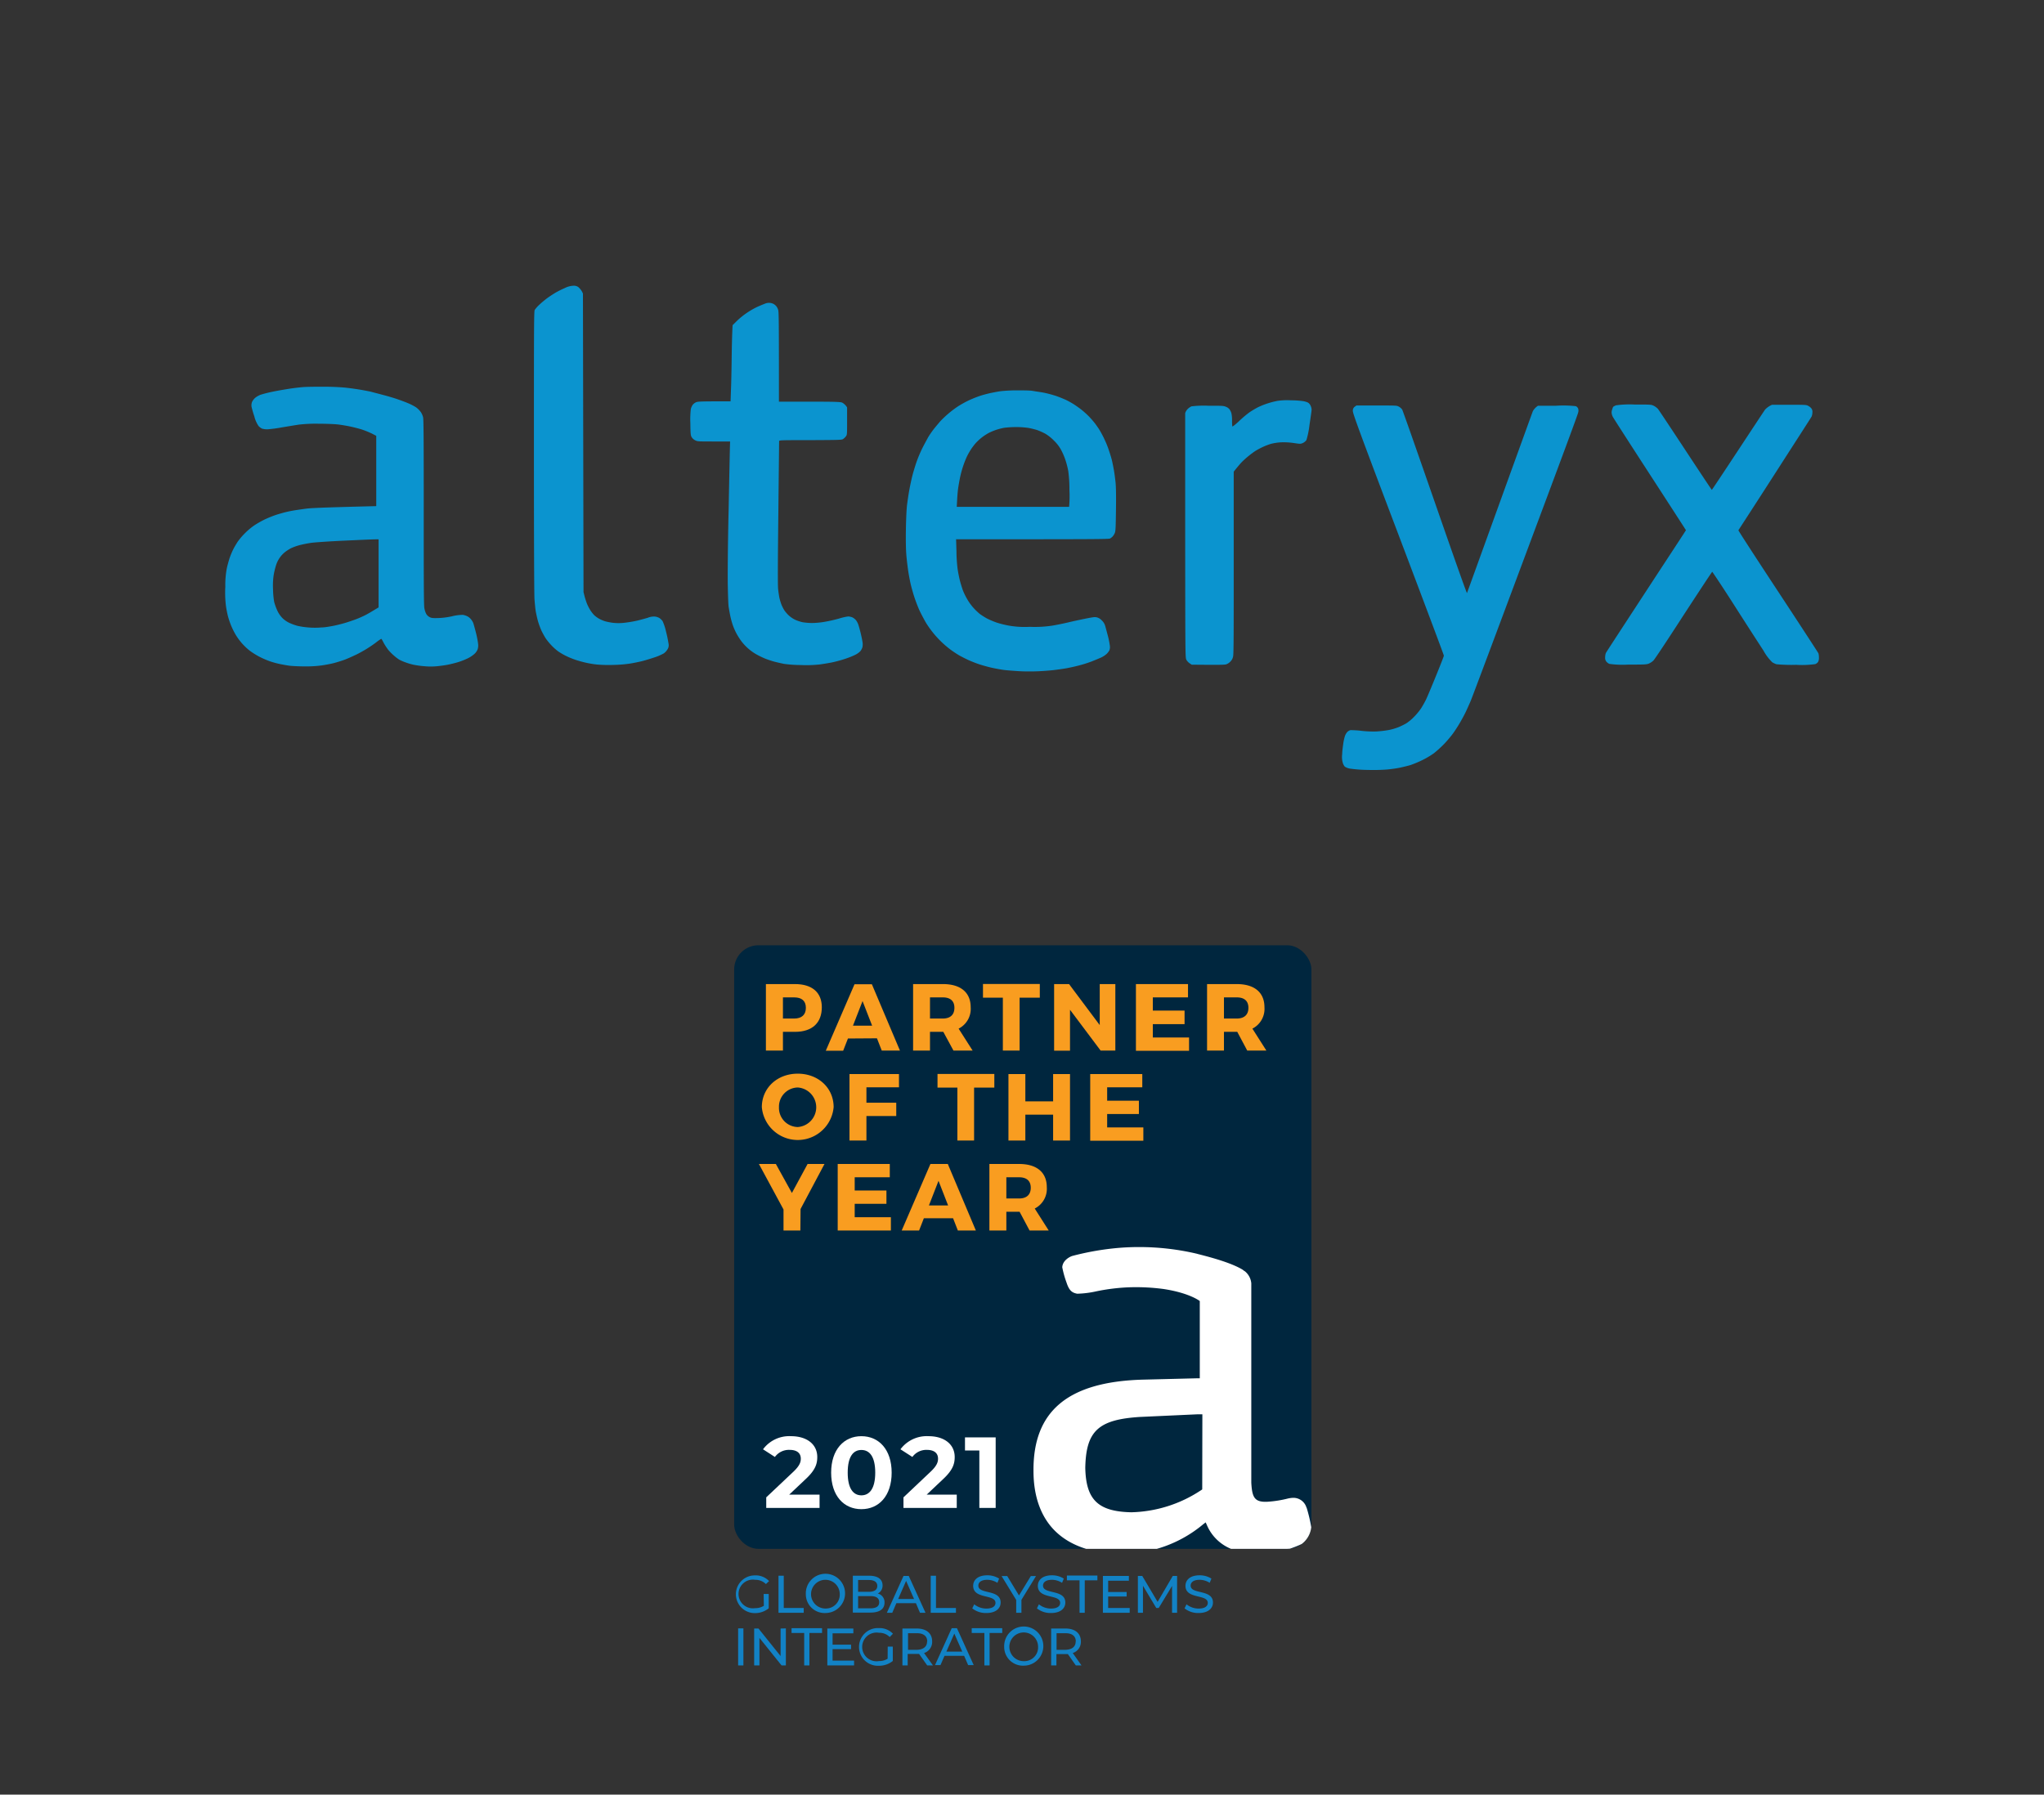 <svg id="Layer_1" data-name="Layer 1" xmlns="http://www.w3.org/2000/svg" xmlns:xlink="http://www.w3.org/1999/xlink" width="427" height="375" viewBox="0 0 427 375"><rect x="0" y="0" width="427" height="375" fill="#333333" stroke="none"/><defs><clipPath id="clip-path"><rect x="153.37" y="197.52" width="120.59" height="126.12" rx="5.06" style="fill:none"/></clipPath></defs><rect x="153.37" y="197.52" width="120.59" height="126.12" rx="5.06" style="fill:#00263e"/><path d="M166.09,205.63c3.55,0,5.59,1.74,5.59,4.84,0,3.26-2,5.14-5.59,5.14h-2.53v3.91H160V205.63Zm-2.53,7.2h2.35c1.55,0,2.44-.77,2.44-2.24s-.89-2.18-2.44-2.18h-2.35Z" style="fill:#f99d20"/><path d="M177.14,217l-1,2.56h-3.63l6-13.89h3.63L188,219.52H184.2l-1-2.56Zm3.05-7.82-2,5.14h4Z" style="fill:#f99d20"/><path d="M197.06,215.61h-2.78v3.91h-3.53V205.63H197c3.67,0,5.78,1.74,5.78,4.84a4.63,4.63,0,0,1-2.52,4.47l2.92,4.58h-4Zm-.1-2.78c1.53,0,2.42-.77,2.42-2.24s-.89-2.18-2.42-2.18h-2.68v4.42Z" style="fill:#f99d20"/><path d="M213,208.47v11.05H209.5V208.47h-4.15v-2.86h11.87v2.86Z" style="fill:#f99d20"/><path d="M229.92,219.52,223.53,211v8.55h-3.32V205.63h3.12l6.41,8.57v-8.57H233v13.89Z" style="fill:#f99d20"/><path d="M240.83,208.41v2.76h6.63V214h-6.63v2.79h7.57v2.78H237.3V205.63h10.88v2.78Z" style="fill:#f99d20"/><path d="M258.47,215.61h-2.78v3.91h-3.53V205.63h6.21c3.68,0,5.78,1.74,5.78,4.84a4.63,4.63,0,0,1-2.52,4.47l2.92,4.58h-4Zm-.1-2.78c1.53,0,2.43-.77,2.43-2.24s-.9-2.18-2.43-2.18h-2.68v4.42Z" style="fill:#f99d20"/><path d="M174.15,231.35a7.53,7.53,0,0,1-15,0c0-4,3.21-7,7.5-7S174.15,227.32,174.15,231.35Zm-11.42,0a4,4,0,0,0,3.93,4.15,4.14,4.14,0,0,0,0-8.26A4,4,0,0,0,162.73,231.37Z" style="fill:#f99d20"/><path d="M181,227.2v3.22h6.23v2.78H181v5.12h-3.54V224.43H187.8v2.77Z" style="fill:#f99d20"/><path d="M203.49,227.26v11.06H200V227.26h-4.15v-2.85h11.87v2.85Z" style="fill:#f99d20"/><path d="M220,238.32v-5.4H214.2v5.4h-3.53V224.43h3.53v5.71H220v-5.71h3.53v13.89Z" style="fill:#f99d20"/><path d="M231.29,227.2V230h6.63v2.78h-6.63v2.8h7.56v2.78h-11.1V224.43h10.88v2.77Z" style="fill:#f99d20"/><path d="M167.2,257.12h-3.52v-4.39l-5.14-9.51h3.54l3.35,6.06,3.28-6.06h3.53l-5,9.41Z" style="fill:#f99d20"/><path d="M178.55,246v2.76h6.63v2.78h-6.63v2.8h7.56v2.78H175v-13.9h10.88V246Z" style="fill:#f99d20"/><path d="M193,254.56l-1,2.56h-3.63l6-13.9H198l5.86,13.9H200.1l-1-2.56Zm3.06-7.82-2,5.14h4Z" style="fill:#f99d20"/><path d="M213,253.21h-2.77v3.91h-3.54v-13.9h6.21c3.68,0,5.78,1.75,5.78,4.85a4.62,4.62,0,0,1-2.52,4.46l2.92,4.59h-4Zm-.1-2.78c1.53,0,2.43-.77,2.43-2.24s-.9-2.19-2.43-2.19h-2.67v4.43Z" style="fill:#f99d20"/><g style="clip-path:url(#clip-path)"><path d="M272.94,315.07a2.84,2.84,0,0,0-2.77-2.09,5.81,5.81,0,0,0-1.1.14,23.37,23.37,0,0,1-4.31.68c-2.71.13-3.19-.93-3.36-4V268.16a3.66,3.66,0,0,0-1.33-2.51l-.27-.17a1.69,1.69,0,0,0-.29-.22c-2.26-1.33-6-2.4-9.22-3.21l-.24-.07a52.74,52.74,0,0,0-12.13-1.4,50.49,50.49,0,0,0-5.53.3,57.28,57.28,0,0,0-8.39,1.56c-.48.15-2,.89-2.09,2.36a20.3,20.3,0,0,0,.89,3.19c.56,1.71,1.15,2.13,2.23,2.34a20.44,20.44,0,0,0,4-.5,41.29,41.29,0,0,1,6.82-.84,43.2,43.2,0,0,1,7.25.36c5.44.83,7.54,2.51,7.54,2.51V288l-.48,0-11.63.29c-15.54.49-22.73,6.65-22.63,19.08,0,5.64,1.75,10.17,5.11,13.09,3.13,2.75,7.72,4.2,13.24,4.2h0a26.38,26.38,0,0,0,17.11-6.16l.51-.39.26.58a9.29,9.29,0,0,0,6.45,5.4,17.47,17.47,0,0,0,4.83.57,13.54,13.54,0,0,0,1.46-.08,21.73,21.73,0,0,0,6.76-1.81c1.44-.68,2.46-1.53,2.39-3.05a31.3,31.3,0,0,0-1.07-4.71m-21.8-3.79-.21.15-.22.14A27.44,27.44,0,0,1,236.33,316h0c-6.94-.15-9.47-2.61-9.61-9.29.15-7.7,2.73-10.08,11.4-10.63l12-.55.54,0h.52Z" style="fill:#fff"/></g><path d="M159.53,333.07h1.06v3a4.56,4.56,0,0,1-2.92,1,3.94,3.94,0,1,1,0-7.88,3.85,3.85,0,0,1,3,1.19L160,331a3.07,3.07,0,0,0-2.23-.89,3,3,0,1,0,0,5.92,3.26,3.26,0,0,0,1.8-.49Z" style="fill:#1282c5"/><path d="M162.63,329.26h1.1V336h4.17V337h-5.27Z" style="fill:#1282c5"/><path d="M168.34,333.11a4.1,4.1,0,1,1,4.11,3.94A3.92,3.92,0,0,1,168.34,333.11Zm7.09,0a3,3,0,1,0-3,3A2.9,2.9,0,0,0,175.43,333.11Z" style="fill:#1282c5"/><path d="M184.78,334.88c0,1.32-1,2.08-2.95,2.08h-3.67v-7.7h3.45c1.77,0,2.76.75,2.76,2a1.83,1.83,0,0,1-1,1.72A1.86,1.86,0,0,1,184.78,334.88Zm-5.52-4.73v2.47h2.25c1.13,0,1.76-.42,1.76-1.23s-.63-1.24-1.76-1.24Zm4.41,4.65c0-.9-.66-1.29-1.88-1.29h-2.53v2.56h2.53C183,336.07,183.67,335.69,183.67,334.8Z" style="fill:#1282c5"/><path d="M191.34,335h-4.09L186.4,337h-1.13l3.48-7.7h1.09l3.5,7.7h-1.15Zm-.39-.88-1.66-3.78-1.66,3.78Z" style="fill:#1282c5"/><path d="M194.43,329.26h1.1V336h4.17V337h-5.27Z" style="fill:#1282c5"/><path d="M203.11,336.08l.41-.85a4,4,0,0,0,2.54.89c1.33,0,1.9-.52,1.9-1.19,0-1.88-4.66-.7-4.66-3.56,0-1.18.92-2.2,2.95-2.2a4.53,4.53,0,0,1,2.47.69l-.36.88a4,4,0,0,0-2.11-.63c-1.31,0-1.87.55-1.87,1.22,0,1.88,4.66.7,4.66,3.53,0,1.18-.95,2.19-3,2.19A4.53,4.53,0,0,1,203.11,336.08Z" style="fill:#1282c5"/><path d="M213.38,334.3V337h-1.09v-2.68l-3.06-5h1.18l2.46,4.06,2.48-4.06h1.08Z" style="fill:#1282c5"/><path d="M216.62,336.08l.41-.85a4,4,0,0,0,2.54.89c1.33,0,1.9-.52,1.9-1.19,0-1.88-4.66-.7-4.66-3.56,0-1.18.92-2.2,2.95-2.2a4.53,4.53,0,0,1,2.47.69l-.36.88a4,4,0,0,0-2.11-.63c-1.31,0-1.87.55-1.87,1.22,0,1.88,4.66.7,4.66,3.53,0,1.18-.94,2.19-3,2.19A4.53,4.53,0,0,1,216.62,336.08Z" style="fill:#1282c5"/><path d="M225.52,330.22h-2.64v-1h6.37v1h-2.64V337h-1.09Z" style="fill:#1282c5"/><path d="M236,336V337H230.4v-7.7h5.43v1H231.5v2.36h3.86v.94H231.5V336Z" style="fill:#1282c5"/><path d="M244.85,337v-5.61L242.06,336h-.51l-2.78-4.64V337h-1.06v-7.7h.91l3.21,5.42,3.17-5.42h.9V337Z" style="fill:#1282c5"/><path d="M247.46,336.08l.41-.85a4,4,0,0,0,2.54.89c1.33,0,1.9-.52,1.9-1.19,0-1.88-4.66-.7-4.66-3.56,0-1.18.92-2.2,2.95-2.2a4.53,4.53,0,0,1,2.47.69l-.36.88a4,4,0,0,0-2.11-.63c-1.31,0-1.87.55-1.87,1.22,0,1.88,4.66.7,4.66,3.53,0,1.18-.95,2.19-3,2.19A4.53,4.53,0,0,1,247.46,336.08Z" style="fill:#1282c5"/><path d="M154.2,340.26h1.1V348h-1.1Z" style="fill:#1282c5"/><path d="M164.17,340.26V348h-.9l-4.62-5.75V348h-1.1v-7.71h.9l4.62,5.75v-5.75Z" style="fill:#1282c5"/><path d="M168,341.22h-2.64v-1h6.37v1h-2.64V348H168Z" style="fill:#1282c5"/><path d="M178.42,347v1h-5.59v-7.71h5.44v1h-4.34v2.37h3.86v.93h-3.86V347Z" style="fill:#1282c5"/><path d="M185.45,344.07h1.06v3a4.56,4.56,0,0,1-2.92,1,3.94,3.94,0,1,1,0-7.87,3.83,3.83,0,0,1,2.95,1.18l-.68.69a3,3,0,0,0-2.23-.89,3,3,0,1,0,0,5.91,3.26,3.26,0,0,0,1.8-.49Z" style="fill:#1282c5"/><path d="M193.7,348,192,345.6l-.48,0h-1.9V348h-1.1v-7.71h3c2,0,3.21,1,3.21,2.69a2.43,2.43,0,0,1-1.69,2.43L194.9,348Zm0-5c0-1.1-.74-1.73-2.14-1.73h-1.87v3.47h1.87C192.93,344.69,193.67,344.05,193.67,343Z" style="fill:#1282c5"/><path d="M201.41,346h-4.1l-.84,1.93h-1.14l3.49-7.71h1.09l3.5,7.71h-1.16Zm-.39-.88-1.66-3.77-1.66,3.77Z" style="fill:#1282c5"/><path d="M205.64,341.22H203v-1h6.37v1h-2.64V348h-1.09Z" style="fill:#1282c5"/><path d="M209.78,344.11a4.09,4.09,0,1,1,4.1,3.94A3.91,3.91,0,0,1,209.78,344.11Zm7.08,0a3,3,0,1,0-3,3A2.88,2.88,0,0,0,216.86,344.11Z" style="fill:#1282c5"/><path d="M224.74,348l-1.66-2.37-.48,0h-1.91V348h-1.1v-7.71h3c2,0,3.21,1,3.21,2.69a2.43,2.43,0,0,1-1.7,2.43l1.83,2.59Zm0-5c0-1.1-.74-1.73-2.15-1.73h-1.87v3.47h1.87C224,344.69,224.71,344.05,224.71,343Z" style="fill:#1282c5"/><path d="M171.21,312.31v2.78H160.07v-2.21l5.69-5.37c1.3-1.24,1.53-2,1.53-2.71,0-1.16-.8-1.84-2.35-1.84a3.62,3.62,0,0,0-3.06,1.48l-2.48-1.6a6.82,6.82,0,0,1,5.85-2.74c3.29,0,5.48,1.68,5.48,4.36,0,1.43-.4,2.74-2.47,4.65l-3.39,3.2Z" style="fill:#fff"/><path d="M173.63,307.72c0-4.86,2.7-7.62,6.32-7.62s6.32,2.76,6.32,7.62-2.68,7.63-6.32,7.63S173.63,312.59,173.63,307.72Zm9.21,0c0-3.35-1.18-4.74-2.89-4.74s-2.86,1.39-2.86,4.74,1.18,4.74,2.86,4.74S182.84,311.07,182.84,307.72Z" style="fill:#fff"/><path d="M199.87,312.31v2.78H188.74v-2.21l5.68-5.37c1.31-1.24,1.54-2,1.54-2.71,0-1.16-.8-1.84-2.36-1.84a3.6,3.6,0,0,0-3,1.48l-2.49-1.6a6.84,6.84,0,0,1,5.86-2.74c3.28,0,5.47,1.68,5.47,4.36,0,1.43-.4,2.74-2.46,4.65l-3.39,3.2Z" style="fill:#fff"/><path d="M208,300.35v14.74h-3.41v-12h-3v-2.74Z" style="fill:#fff"/><path d="M119.7,59.71a1.68,1.68,0,0,1,1.08.25,3.52,3.52,0,0,1,1,1.39l.12,62.37.25,1c.15.52.38,1.21.51,1.52a10.82,10.82,0,0,0,.65,1.25,7.26,7.26,0,0,0,.85,1.08,6.39,6.39,0,0,0,.95.69,7.45,7.45,0,0,0,1.2.53,11.55,11.55,0,0,0,1.74.35,10.54,10.54,0,0,0,2.32,0,25.3,25.3,0,0,0,2.54-.41c.72-.16,1.79-.46,2.38-.63a3.38,3.38,0,0,1,1.59-.26,2.54,2.54,0,0,1,.89.31,2.82,2.82,0,0,1,.65.64,11.13,11.13,0,0,1,.71,2.16,25.14,25.14,0,0,1,.52,2.49,1.57,1.57,0,0,1-.2,1.23,2.81,2.81,0,0,1-.77.85,11,11,0,0,1-2.09.89c-.87.29-2,.63-2.55.76s-1.57.35-2.31.47a27,27,0,0,1-3.63.3,29.42,29.42,0,0,1-3.38-.08,20,20,0,0,1-2.21-.36c-.58-.12-1.61-.4-2.26-.62a17.38,17.38,0,0,1-2.09-.86,13.9,13.9,0,0,1-1.59-.94,11.29,11.29,0,0,1-1.41-1.27,12.77,12.77,0,0,1-1.18-1.45c-.24-.37-.63-1.09-.87-1.58a17.43,17.43,0,0,1-.69-1.87c-.16-.53-.36-1.45-.47-2s-.22-1.8-.29-2.67-.12-12-.12-30.87c0-24.9,0-29.34.16-29.6a7.07,7.07,0,0,1,.93-1.06,21.1,21.1,0,0,1,1.63-1.37c.46-.34,1.25-.86,1.75-1.16a20,20,0,0,1,2-1A4.39,4.39,0,0,1,119.7,59.71Zm41.16,3.58a2.57,2.57,0,0,1,.68.19,2.54,2.54,0,0,1,.54.4,2.3,2.3,0,0,1,.48.86c.14.48.16,2,.16,19.19l6.42,0c5.54,0,6.47.05,6.82.21a2.78,2.78,0,0,1,1,1V88c0,2.71,0,2.86-.24,3.17a3.13,3.13,0,0,1-.55.54c-.29.22-.5.23-6.85.26-6.16,0-6.56,0-6.56.22s-.08,6.85-.16,15c-.12,10.28-.13,15.11-.05,15.9.07.62.19,1.46.28,1.87a12.1,12.1,0,0,0,.41,1.36,9.47,9.47,0,0,0,.6,1.19,7.24,7.24,0,0,0,.95,1.1,6,6,0,0,0,1.29.88,9,9,0,0,0,1.54.52,13.32,13.32,0,0,0,2,.17,16.47,16.47,0,0,0,2.66-.25,30.13,30.13,0,0,0,3-.68,12,12,0,0,1,1.92-.44,2.86,2.86,0,0,1,.88.2,2.58,2.58,0,0,1,.75.6,3.28,3.28,0,0,1,.47.89c.1.28.3,1,.46,1.64s.34,1.48.4,1.9a2.93,2.93,0,0,1,0,1.22,2.6,2.6,0,0,1-.44.82,4.08,4.08,0,0,1-1,.72,15.71,15.71,0,0,1-2,.81c-.74.26-1.94.59-2.66.75s-2,.37-2.82.48a25.66,25.66,0,0,1-4,.12,25.38,25.38,0,0,1-3.45-.24c-.56-.11-1.5-.32-2.09-.48s-1.5-.47-2-.68a18.73,18.73,0,0,1-1.85-.92,10.52,10.52,0,0,1-3-2.69,14.94,14.94,0,0,1-1-1.58,13.76,13.76,0,0,1-.77-1.75,18.53,18.53,0,0,1-.51-1.87c-.12-.56-.27-1.43-.35-1.92s-.14-2.49-.18-4.42,0-8.52.17-15.67c.13-6.7.25-12.69.31-14.49h-3.4c-3.3,0-3.41,0-3.9-.25a1.82,1.82,0,0,1-.73-.66c-.21-.36-.24-.64-.27-2.89a18.72,18.72,0,0,1,.1-3,3.12,3.12,0,0,1,.37-.84,2.07,2.07,0,0,1,.7-.55c.4-.17.83-.2,7.23-.2l.08-2.35c.06-1.3.12-4.33.15-6.77s.09-4.94.19-6.79L154,67a16.38,16.38,0,0,1,2-1.61,17.42,17.42,0,0,1,2-1.17c.52-.25,1.3-.57,1.69-.72A2.29,2.29,0,0,1,160.86,63.29ZM67.75,80.81c2,0,3.8.12,4.75.23s2.13.28,2.88.41,1.69.31,2.09.4l2.54.67c1,.26,2.34.66,3,.89s1.65.59,2.21.83a11,11,0,0,1,1.69.87,4.57,4.57,0,0,1,1,1,3.48,3.48,0,0,1,.48,1.1c.11.44.13,5.47.13,19.92,0,13.38,0,19.53.14,20a4.41,4.41,0,0,0,.37,1.13,1.78,1.78,0,0,0,.71.68c.36.2.64.23,1.67.21a15.51,15.51,0,0,0,3-.37,9.61,9.61,0,0,1,2.29-.3,3.46,3.46,0,0,1,.91.29,2.44,2.44,0,0,1,.74.58,3.59,3.59,0,0,1,.5.79c.08.21.33,1.11.56,2s.42,1.92.46,2.33a2.7,2.7,0,0,1-.1,1.24,2.64,2.64,0,0,1-.74,1,6.27,6.27,0,0,1-1.39.89,15.67,15.67,0,0,1-1.82.72c-.51.17-1.49.41-2.14.55s-1.72.27-2.37.34a13.81,13.81,0,0,1-2.66,0,18.53,18.53,0,0,1-2.37-.33,13.38,13.38,0,0,1-1.69-.52,9.21,9.21,0,0,1-1.2-.53c-.21-.13-.69-.48-1-.76a10,10,0,0,1-1.3-1.3,11.9,11.9,0,0,1-1-1.56c-.2-.41-.4-.75-.46-.72a9.49,9.49,0,0,0-1.08.76c-.52.4-1.41,1-2,1.36s-1.53.89-2.16,1.19-1.64.76-2.26,1-1.69.57-2.37.75-1.85.39-2.6.5a25,25,0,0,1-3.45.2c-1.16,0-2.55-.07-3.11-.13s-1.5-.24-2.09-.36a18.57,18.57,0,0,1-2.1-.57,18.89,18.89,0,0,1-2.14-.92,16.47,16.47,0,0,1-2-1.23,12.34,12.34,0,0,1-3-3.35,15.37,15.37,0,0,1-1-2,18.28,18.28,0,0,1-.65-1.93,21.63,21.63,0,0,1-.42-2.15,22.93,22.93,0,0,1-.13-4,18.54,18.54,0,0,1,.31-3.84c.13-.62.4-1.58.57-2.12a17,17,0,0,1,.75-1.81c.22-.46.65-1.17.93-1.61a13.94,13.94,0,0,1,1.54-1.81,13.77,13.77,0,0,1,2-1.67,20.39,20.39,0,0,1,2.14-1.21,23.9,23.9,0,0,1,2.26-.92c.59-.2,1.59-.48,2.2-.63s1.64-.34,2.26-.43,1.59-.23,2.16-.3,2.49-.16,4.29-.22,4.82-.15,10.12-.28V91.07l-.88-.46a19.91,19.91,0,0,0-2.06-.84c-.66-.21-1.82-.51-2.6-.67s-1.94-.35-2.6-.42-2.41-.14-3.9-.14a31.16,31.16,0,0,0-4.07.18c-.75.11-2.37.38-3.63.59a28.79,28.79,0,0,1-3,.4,4.06,4.06,0,0,1-1.13-.15A2.58,2.58,0,0,1,54,89a6.24,6.24,0,0,1-.87-2,21,21,0,0,1-.58-2,2.08,2.08,0,0,1,.1-1,2.71,2.71,0,0,1,.67-.88,4.43,4.43,0,0,1,1.1-.63A25.88,25.88,0,0,1,57,81.84c1-.21,2.66-.49,3.57-.63s2.17-.28,2.82-.33S66,80.8,67.75,80.81Zm-2.6,32.6a24.59,24.59,0,0,0-2.49.48,11.44,11.44,0,0,0-1.86.66,8.33,8.33,0,0,0-1.42.94,5.77,5.77,0,0,0-1.75,2.74,15.94,15.94,0,0,0-.47,2,15.34,15.34,0,0,0-.12,2.94,16.12,16.12,0,0,0,.24,2.61,11.32,11.32,0,0,0,.64,1.78A5.64,5.64,0,0,0,59,129.15a5.29,5.29,0,0,0,1.44,1,11.52,11.52,0,0,0,1.73.63,16.49,16.49,0,0,0,2.25.33,15.1,15.1,0,0,0,2.69,0c.74,0,1.85-.21,2.49-.33s1.72-.39,2.4-.59,1.78-.57,2.44-.82,1.52-.65,1.91-.85,1.19-.66,1.74-1l1-.6V112.69c-1.36,0-4.17.15-7.12.28S65.92,113.32,65.15,113.41ZM212.28,81.57c1.29,0,2.84,0,3.45.11s1.71.25,2.45.4,1.85.46,2.44.66,1.45.55,1.92.76,1.21.62,1.63.88,1.2.8,1.71,1.2a18.09,18.09,0,0,1,1.64,1.48,19.14,19.14,0,0,1,1.26,1.46c.28.38.73,1,1,1.47s.73,1.3,1,1.93a18,18,0,0,1,.88,2.2c.2.59.47,1.46.59,1.93s.31,1.43.44,2.14.28,1.92.36,2.66c.09.91.12,2.8.08,5.72-.05,3.78-.08,4.42-.25,4.82a3.34,3.34,0,0,1-.44.71,2.53,2.53,0,0,1-.56.43c-.27.13-2.79.16-32.15.15l.08,2.58c0,1.41.16,3.1.26,3.77s.3,1.66.45,2.26.44,1.53.64,2.09a13.77,13.77,0,0,0,1,2,10.71,10.71,0,0,0,1.25,1.69,13.06,13.06,0,0,0,1.29,1.23,15.7,15.7,0,0,0,1.47.93,17.54,17.54,0,0,0,2,.85,20.65,20.65,0,0,0,2.55.64,19.29,19.29,0,0,0,4.4.26,24.42,24.42,0,0,0,4.58-.23c.84-.13,2.43-.45,3.51-.71s2.76-.61,3.74-.81c1.54-.3,1.81-.33,2.25-.21a2.22,2.22,0,0,1,1,.65,2.51,2.51,0,0,1,.69,1.16c.1.33.34,1.25.54,2a16.52,16.52,0,0,1,.42,2.09,1.89,1.89,0,0,1-.11,1,3.36,3.36,0,0,1-.56.72,4.83,4.83,0,0,1-1.17.76c-.44.2-1.35.57-2,.83a25.63,25.63,0,0,1-2.49.79c-.68.19-1.82.44-2.54.58s-1.93.3-2.7.4-2.27.21-3.29.26-2.76.06-3.84,0-2.59-.17-3.34-.26-1.94-.32-2.66-.48-1.83-.47-2.48-.68-1.65-.6-2.21-.85-1.48-.71-2-1a21.75,21.75,0,0,1-1.91-1.26,20.51,20.51,0,0,1-3.73-3.64,21.63,21.63,0,0,1-1.32-1.86c-.32-.54-.89-1.6-1.27-2.37s-.91-2.16-1.21-3.07-.66-2.22-.82-2.94-.4-2-.52-2.89-.3-2.34-.36-3.27c-.08-1.1-.11-3-.07-5.21s.13-4.13.24-5,.31-2.23.47-3.1.45-2.25.66-3.06.58-2,.8-2.66A28.46,28.46,0,0,1,192.51,94c.39-.82,1-1.91,1.28-2.44s.86-1.35,1.21-1.81,1-1.21,1.35-1.64a22,22,0,0,1,3.75-3.18,23.49,23.49,0,0,1,2.2-1.23,24.58,24.58,0,0,1,2.49-1c.65-.21,1.71-.49,2.37-.62s1.54-.3,2-.35S211,81.57,212.28,81.57Zm-4.15,8.24a12.92,12.92,0,0,0-1.53.63,11.55,11.55,0,0,0-1.53,1,11.28,11.28,0,0,0-1.31,1.23c-.28.34-.69.87-.89,1.18a15.39,15.39,0,0,0-.87,1.53,19.65,19.65,0,0,0-.86,2.21,21.09,21.09,0,0,0-.63,2.42c-.13.65-.29,1.6-.36,2.1s-.16,1.55-.2,2.35l-.08,1.45h23.47a24,24,0,0,0,.07-3.51,28.06,28.06,0,0,0-.25-4,17.31,17.31,0,0,0-.6-2.32,13.87,13.87,0,0,0-.93-2.14,8.07,8.07,0,0,0-1.46-1.88,9.22,9.22,0,0,0-1.81-1.44,14.08,14.08,0,0,0-1.7-.76,16.92,16.92,0,0,0-1.86-.45,17.5,17.5,0,0,0-2.66-.17,19.1,19.1,0,0,0-2.43.16A14.57,14.57,0,0,0,208.13,89.81Zm61.56-6.16a18.59,18.59,0,0,1,2.55.17,4.21,4.21,0,0,1,1,.3,1.48,1.48,0,0,1,.53.61,2.3,2.3,0,0,1,.23.85c0,.21-.2,1.65-.44,3.2a18.07,18.07,0,0,1-.64,3.17,1.88,1.88,0,0,1-.73.61c-.51.22-.51.22-2,0a14.71,14.71,0,0,0-2.66-.13,11.26,11.26,0,0,0-2,.31,13.51,13.51,0,0,0-1.69.64c-.46.21-1.1.56-1.41.74s-1,.68-1.48,1.07a17.88,17.88,0,0,0-1.53,1.36c-.36.37-.88,1-1.69,2v19c0,14,0,19.17-.13,19.61a2,2,0,0,1-.55,1.06,2.3,2.3,0,0,1-.9.6c-.38.1-1.35.13-7.19.07l-.44-.29a2.18,2.18,0,0,1-.68-.74c-.23-.44-.23-.7-.25-25.8,0-14,0-25.52,0-25.72a2.07,2.07,0,0,1,.48-.83,2.78,2.78,0,0,1,.83-.6,21.7,21.7,0,0,1,3.5-.13c2.69,0,3.18,0,3.65.2a1.81,1.81,0,0,1,.81.56,3,3,0,0,1,.39.83,6.83,6.83,0,0,1,.13,1.5,11.21,11.21,0,0,0,.05,1.21c0,.12.43-.18,1.33-1A22.61,22.61,0,0,1,261,86.17a20.83,20.83,0,0,1,1.81-1.08,17.77,17.77,0,0,1,1.92-.77,19.22,19.22,0,0,1,2.09-.55A13.94,13.94,0,0,1,269.69,83.65Zm71.8.88c3.28,0,3.48,0,4,.27a3.24,3.24,0,0,1,.85.63c.19.23,2.78,4.13,5.77,8.67s5.46,8.27,5.5,8.26,2.49-3.7,5.44-8.18,5.51-8.36,5.69-8.6a4.31,4.31,0,0,1,1.45-1l3.45,0c2.83,0,3.54,0,3.9.13a2.28,2.28,0,0,1,.77.52,1.11,1.11,0,0,1,.31.92,2.43,2.43,0,0,1-.16.88c-.08.17-3.56,5.55-7.7,12s-7.56,11.7-7.6,11.77,3.7,5.82,8.28,12.78,8.38,12.8,8.44,12.94a3.2,3.2,0,0,1,.1.91,1.63,1.63,0,0,1-.2.92,1.41,1.41,0,0,1-.56.42,20.21,20.21,0,0,1-4,.15,34.73,34.73,0,0,1-4.11-.12,4.44,4.44,0,0,1-.86-.4,10.07,10.07,0,0,1-1.85-2.45c-.79-1.2-3.5-5.39-6-9.31s-4.66-7.15-4.71-7.16-2.73,4.06-5.95,9c-3.4,5.26-6.06,9.28-6.34,9.55a3.38,3.38,0,0,1-1,.65c-.49.18-1,.19-4.2.19a19.9,19.9,0,0,1-4-.15,1.8,1.8,0,0,1-.63-.48,1.24,1.24,0,0,1-.25-.86,3,3,0,0,1,.14-.91c.1-.21,3.89-6,8.46-13s8.29-12.64,8.28-12.68-3.38-5.25-7.5-11.6-7.61-11.78-7.76-12.06a2.37,2.37,0,0,1-.27-.93,2,2,0,0,1,.16-.74A2.07,2.07,0,0,1,337,85a2.74,2.74,0,0,1,.62-.31A20.72,20.72,0,0,1,341.49,84.53Zm-58.13.2h4.22c4.16,0,4.22,0,4.66.25a2.11,2.11,0,0,1,.68.6c.13.2,3.21,9,6.84,19.44,4.35,12.52,6.65,19,6.7,18.9s3.12-8.61,6.83-18.87,6.83-18.88,6.93-19.14a3.35,3.35,0,0,1,1.08-1.13l3.79,0a22.76,22.76,0,0,1,4.13.1,1,1,0,0,1,.46.49,1.37,1.37,0,0,1,0,.84c0,.28-5,13.65-11,29.72s-11.14,29.82-11.46,30.56-.81,1.85-1.11,2.46-.86,1.63-1.24,2.27-1,1.6-1.39,2.12a25,25,0,0,1-1.82,2.14,25.58,25.58,0,0,1-2.09,1.9,17.67,17.67,0,0,1-2.44,1.45,23.34,23.34,0,0,1-2.37,1c-.49.16-1.52.41-2.26.57s-2,.33-2.83.4a38.75,38.75,0,0,1-3.95.08,27.59,27.59,0,0,1-3.52-.25,2.86,2.86,0,0,1-1.27-.44,2.26,2.26,0,0,1-.44-.87,4.58,4.58,0,0,1-.1-1.76c0-.62.15-1.61.23-2.21a10.17,10.17,0,0,1,.35-1.58,2.56,2.56,0,0,1,.48-.81,1.49,1.49,0,0,1,.65-.39,18.62,18.62,0,0,1,2.2.13,21.48,21.48,0,0,0,3.28.14,21.81,21.81,0,0,0,2.6-.31,12,12,0,0,0,2.09-.63c.49-.22,1.19-.56,1.52-.76a9.55,9.55,0,0,0,1.53-1.27,13.52,13.52,0,0,0,1.52-1.81c.32-.5.81-1.36,1.08-1.92s1.21-2.81,2.1-5,1.61-4,1.61-4.14-4.27-11.51-9.51-25.35c-8-21.1-9.52-25.28-9.5-25.74a1,1,0,0,1,.32-.87Z" style="fill:#0b94cf;fill-rule:evenodd"/></svg>